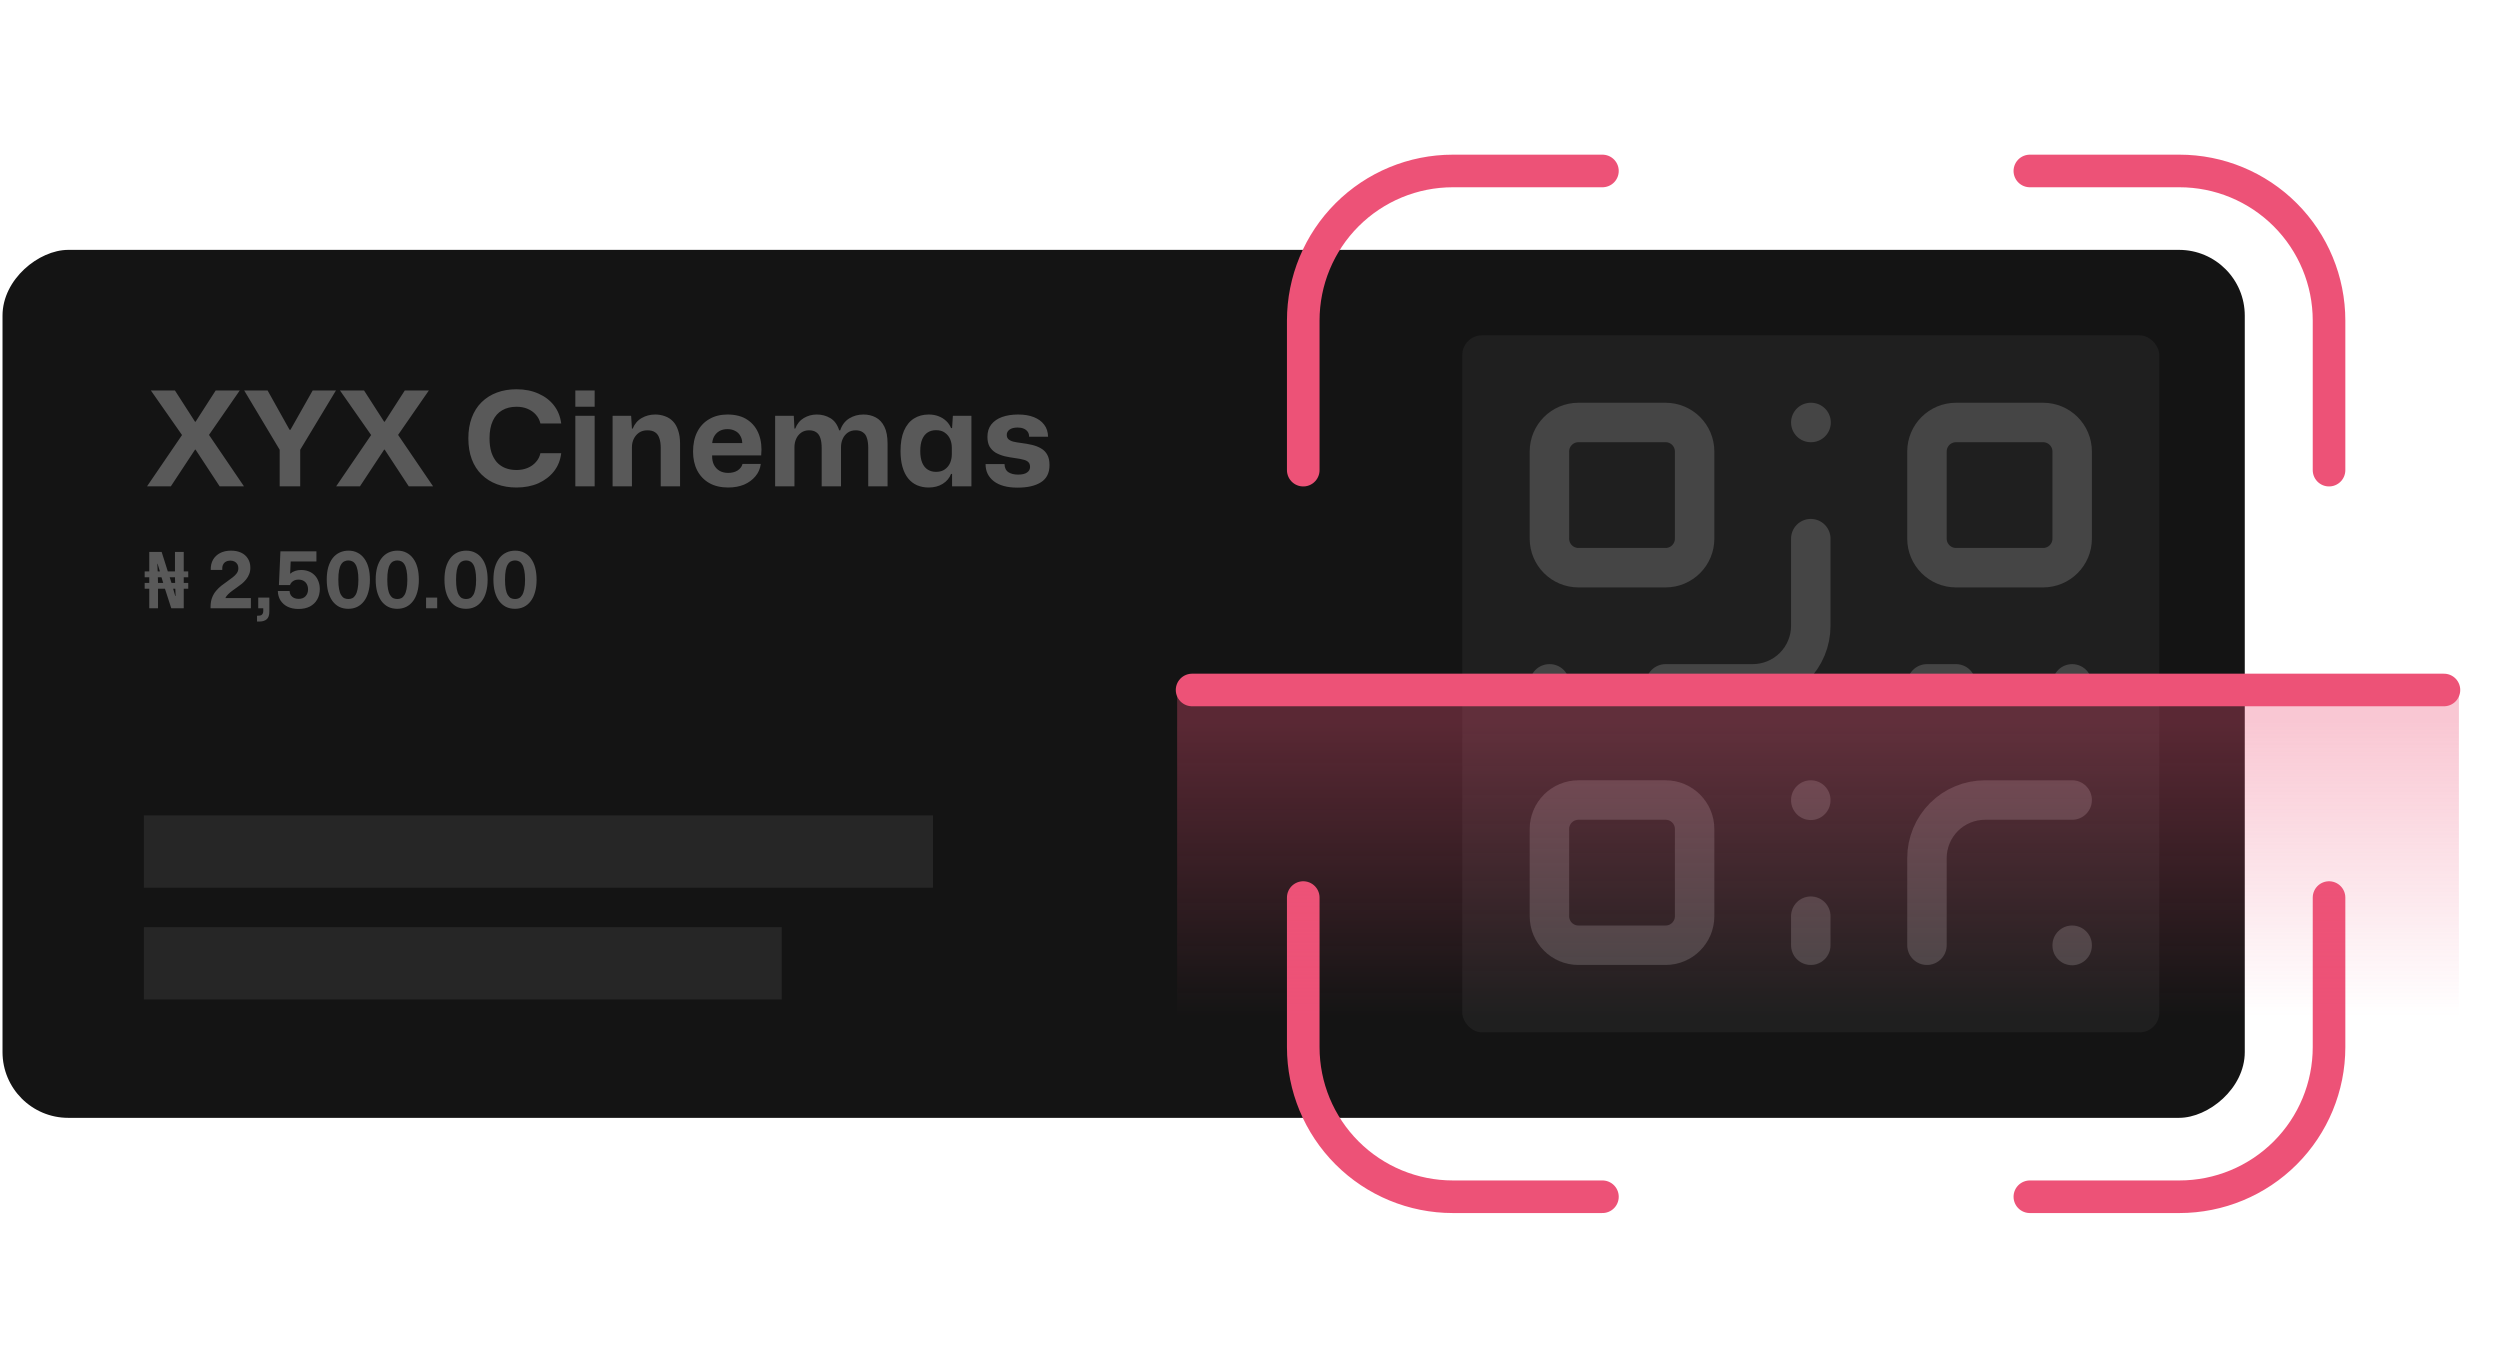 <svg width="669" height="366" viewBox="0 0 669 366" fill="none" xmlns="http://www.w3.org/2000/svg">
<rect x="0.673" y="299.135" width="232.269" height="600.029" rx="17.596" transform="rotate(-90 0.673 299.135)" fill="#141414"/>
<path d="M543.188 320.25H583.219C593.836 320.25 604.018 316.032 611.525 308.525C619.032 301.018 623.25 290.836 623.25 280.219V240.188M623.25 125.812V85.781C623.25 75.164 619.032 64.982 611.525 57.475C604.018 49.968 593.836 45.75 583.219 45.75H543.188M428.812 320.25H388.781C378.164 320.25 367.982 316.032 360.475 308.525C352.968 301.018 348.75 290.836 348.75 280.219V240.188M348.75 125.812V85.781C348.75 75.164 352.968 64.982 360.475 57.475C367.982 49.968 378.164 45.75 388.781 45.75H428.812" stroke="#ED5277" stroke-width="8.722" stroke-linecap="round" stroke-linejoin="round"/>
<rect x="391.308" y="89.74" width="186.519" height="186.519" rx="5.279" fill="#1F1F1F"/>
<path d="M445.709 113.055H422.394C418.102 113.055 414.623 116.535 414.623 120.827V144.142C414.623 148.434 418.102 151.914 422.394 151.914H445.709C450.001 151.914 453.481 148.434 453.481 144.142V120.827C453.481 116.535 450.001 113.055 445.709 113.055Z" stroke="#454545" stroke-width="10.558" stroke-linecap="round" stroke-linejoin="round"/>
<path d="M546.74 113.055H523.425C519.133 113.055 515.654 116.535 515.654 120.827V144.142C515.654 148.434 519.133 151.914 523.425 151.914H546.74C551.033 151.914 554.512 148.434 554.512 144.142V120.827C554.512 116.535 551.033 113.055 546.74 113.055Z" stroke="#454545" stroke-width="10.558" stroke-linecap="round" stroke-linejoin="round"/>
<path d="M445.709 214.086H422.394C418.102 214.086 414.623 217.566 414.623 221.858V245.173C414.623 249.465 418.102 252.945 422.394 252.945H445.709C450.001 252.945 453.481 249.465 453.481 245.173V221.858C453.481 217.566 450.001 214.086 445.709 214.086Z" stroke="#454545" stroke-width="10.558" stroke-linecap="round" stroke-linejoin="round"/>
<path d="M554.512 214.087H531.197C527.075 214.087 523.121 215.724 520.206 218.639C517.291 221.554 515.654 225.508 515.654 229.63V252.945M554.512 252.945V253.023M484.567 144.142V167.457C484.567 171.579 482.93 175.533 480.015 178.448C477.1 181.363 473.146 183 469.024 183H445.709M414.623 183H414.7M484.567 113.055H484.645M484.567 214.087V214.164M515.654 183H523.425M554.512 183V183.078M484.567 252.945V245.173" stroke="#454545" stroke-width="10.558" stroke-linecap="round" stroke-linejoin="round"/>
<path d="M319 184.64H654" stroke="#ED5277" stroke-width="8.72" stroke-linecap="round"/>
<rect x="315" y="184" width="343" height="88" fill="url(#paint0_linear_65_1675)"/>
<path d="M39.349 130.14L48.711 116.415L40.37 104.484H46.81L52.195 112.86H52.335L57.72 104.484H64.16L55.925 116.379L65.286 130.14H58.776L52.335 120.321H52.195L45.719 130.14H39.349ZM74.843 130.14V120.356L65.341 104.484H71.605L77.483 115.007H77.729L83.676 104.484H89.905L80.333 120.356V130.14H74.843ZM89.955 130.14L99.316 116.415L90.975 104.484H97.416L102.8 112.86H102.941L108.325 104.484H114.765L106.53 116.379L115.892 130.14H109.381L102.941 120.321H102.8L96.325 130.14H89.955ZM138.211 130.456C136.287 130.456 134.54 130.163 132.968 129.577C131.396 128.99 130.035 128.134 128.885 127.008C127.736 125.881 126.856 124.509 126.246 122.89C125.636 121.248 125.331 119.383 125.331 117.294C125.331 115.23 125.636 113.388 126.246 111.769C126.856 110.127 127.736 108.743 128.885 107.617C130.035 106.49 131.396 105.634 132.968 105.048C134.54 104.461 136.287 104.168 138.211 104.168C140.417 104.168 142.376 104.555 144.088 105.329C145.801 106.08 147.185 107.136 148.241 108.496C149.297 109.857 149.942 111.464 150.177 113.318H144.616C144.405 112.426 144.006 111.652 143.42 110.995C142.833 110.315 142.094 109.787 141.203 109.411C140.335 109.036 139.337 108.848 138.211 108.848C136.733 108.848 135.455 109.165 134.375 109.798C133.296 110.408 132.463 111.347 131.877 112.614C131.29 113.857 130.997 115.418 130.997 117.294C130.997 118.726 131.161 119.969 131.49 121.025C131.841 122.081 132.322 122.96 132.932 123.664C133.566 124.368 134.328 124.896 135.22 125.248C136.111 125.6 137.109 125.776 138.211 125.776C139.314 125.776 140.311 125.588 141.203 125.213C142.094 124.837 142.833 124.309 143.42 123.629C144.03 122.949 144.429 122.163 144.616 121.271H150.177C149.965 123.125 149.32 124.743 148.241 126.128C147.162 127.488 145.766 128.556 144.053 129.33C142.34 130.081 140.393 130.456 138.211 130.456ZM153.956 130.14V111.277H159.129V130.14H153.956ZM153.956 108.848V104.484H159.129V108.848H153.956ZM163.931 130.14V111.277H168.893L169.104 114.69H169.315C169.831 113.423 170.629 112.485 171.708 111.875C172.787 111.241 173.996 110.925 175.333 110.925C176.272 110.925 177.14 111.077 177.937 111.382C178.758 111.664 179.462 112.109 180.049 112.719C180.659 113.329 181.128 114.139 181.457 115.148C181.808 116.133 181.984 117.33 181.984 118.737V130.14H176.811V119.863C176.811 118.808 176.682 117.928 176.424 117.224C176.189 116.52 175.814 116.004 175.298 115.676C174.782 115.324 174.101 115.148 173.257 115.148C172.365 115.148 171.614 115.359 171.004 115.781C170.394 116.203 169.925 116.755 169.597 117.435C169.268 118.116 169.104 118.855 169.104 119.652V130.14H163.931ZM194.857 130.456C192.887 130.456 191.197 130.058 189.79 129.26C188.405 128.462 187.338 127.348 186.587 125.917C185.836 124.462 185.461 122.773 185.461 120.849C185.461 118.808 185.836 117.048 186.587 115.57C187.338 114.092 188.405 112.954 189.79 112.156C191.174 111.335 192.804 110.925 194.681 110.925C196.863 110.925 198.658 111.406 200.066 112.368C201.474 113.329 202.482 114.632 203.092 116.274C203.702 117.916 203.902 119.781 203.691 121.869H190.564C190.54 122.855 190.705 123.699 191.057 124.403C191.432 125.107 191.948 125.647 192.605 126.022C193.262 126.374 194.013 126.55 194.857 126.55C195.843 126.55 196.676 126.339 197.356 125.917C198.06 125.471 198.506 124.884 198.693 124.157H203.585C203.421 125.424 202.94 126.527 202.142 127.465C201.368 128.403 200.359 129.143 199.116 129.682C197.872 130.198 196.453 130.456 194.857 130.456ZM190.564 119.124L190.106 118.561H199.08L198.623 119.124C198.67 118.139 198.517 117.341 198.165 116.731C197.837 116.098 197.368 115.629 196.758 115.324C196.148 114.995 195.456 114.831 194.681 114.831C193.837 114.831 193.109 115.007 192.499 115.359C191.889 115.711 191.409 116.215 191.057 116.872C190.728 117.506 190.564 118.256 190.564 119.124ZM207.422 130.14V111.277H212.419L212.595 114.69H212.807C213.299 113.423 214.062 112.485 215.094 111.875C216.15 111.241 217.311 110.925 218.578 110.925C219.892 110.925 221.088 111.241 222.168 111.875C223.27 112.508 224.068 113.599 224.561 115.148H224.842C225.312 113.74 226.109 112.684 227.235 111.98C228.362 111.277 229.64 110.925 231.071 110.925C232.291 110.925 233.382 111.183 234.344 111.699C235.33 112.215 236.104 113.048 236.667 114.198C237.23 115.324 237.512 116.837 237.512 118.737V130.14H232.338V119.863C232.338 118.808 232.221 117.928 231.986 117.224C231.775 116.52 231.412 116.004 230.895 115.676C230.403 115.324 229.769 115.148 228.995 115.148C228.15 115.148 227.435 115.359 226.848 115.781C226.262 116.203 225.816 116.755 225.511 117.435C225.206 118.116 225.053 118.855 225.053 119.652V130.14H219.88V119.863C219.88 118.808 219.763 117.928 219.528 117.224C219.294 116.52 218.93 116.004 218.437 115.676C217.945 115.324 217.311 115.148 216.537 115.148C215.692 115.148 214.977 115.359 214.39 115.781C213.804 116.203 213.358 116.755 213.053 117.435C212.748 118.116 212.595 118.855 212.595 119.652V130.14H207.422ZM248.512 130.456C247.386 130.456 246.354 130.257 245.415 129.858C244.5 129.459 243.703 128.849 243.022 128.028C242.365 127.207 241.861 126.186 241.509 124.966C241.157 123.746 240.981 122.327 240.981 120.708C240.981 118.526 241.286 116.72 241.896 115.288C242.529 113.834 243.409 112.743 244.535 112.016C245.685 111.288 247.011 110.925 248.512 110.925C249.498 110.925 250.377 111.077 251.152 111.382C251.949 111.687 252.63 112.109 253.193 112.649C253.779 113.189 254.213 113.822 254.495 114.549H254.776L254.988 111.277H259.95V130.14H254.776V126.832H254.495C254.073 127.934 253.334 128.814 252.278 129.471C251.222 130.128 249.967 130.456 248.512 130.456ZM250.483 126.268C251.445 126.268 252.231 126.046 252.841 125.6C253.474 125.154 253.944 124.579 254.249 123.875C254.554 123.148 254.706 122.386 254.706 121.588V119.793C254.706 118.972 254.554 118.209 254.249 117.506C253.944 116.802 253.474 116.227 252.841 115.781C252.231 115.335 251.445 115.113 250.483 115.113C249.638 115.113 248.899 115.312 248.266 115.711C247.632 116.11 247.14 116.72 246.788 117.541C246.436 118.362 246.26 119.418 246.26 120.708C246.26 121.952 246.436 122.996 246.788 123.84C247.14 124.661 247.632 125.271 248.266 125.67C248.899 126.069 249.638 126.268 250.483 126.268ZM272.296 130.492C269.551 130.492 267.427 129.917 265.926 128.767C264.448 127.594 263.72 126.069 263.744 124.192H268.812C268.835 125.201 269.187 125.928 269.867 126.374C270.548 126.796 271.404 127.008 272.436 127.008C273.492 127.008 274.29 126.82 274.829 126.444C275.369 126.069 275.639 125.576 275.639 124.966C275.639 124.403 275.498 123.981 275.217 123.699C274.935 123.394 274.513 123.172 273.95 123.031C273.387 122.867 272.659 122.726 271.768 122.608C270.712 122.468 269.727 122.292 268.812 122.081C267.92 121.846 267.122 121.529 266.418 121.13C265.738 120.708 265.198 120.157 264.8 119.476C264.424 118.796 264.237 117.94 264.237 116.907C264.237 115.57 264.577 114.467 265.257 113.599C265.961 112.708 266.923 112.039 268.143 111.593C269.386 111.148 270.829 110.925 272.472 110.925C274.09 110.925 275.486 111.159 276.659 111.628C277.856 112.098 278.783 112.778 279.44 113.67C280.097 114.538 280.437 115.605 280.46 116.872H275.393C275.393 116.333 275.263 115.887 275.005 115.535C274.747 115.159 274.384 114.878 273.914 114.69C273.469 114.503 272.941 114.409 272.331 114.409C271.369 114.409 270.642 114.596 270.149 114.972C269.656 115.324 269.41 115.793 269.41 116.379C269.41 116.849 269.551 117.224 269.832 117.506C270.114 117.787 270.548 118.01 271.134 118.174C271.721 118.315 272.472 118.444 273.387 118.561C274.348 118.679 275.275 118.843 276.167 119.054C277.082 119.265 277.891 119.582 278.595 120.004C279.299 120.403 279.85 120.966 280.249 121.693C280.648 122.397 280.847 123.324 280.847 124.474C280.847 126.562 280.085 128.087 278.56 129.049C277.058 130.011 274.97 130.492 272.296 130.492Z" fill="#595959"/>
<path d="M39.941 162.769V157.554H38.716V155.991H39.941V154.471H38.716V152.908H39.941V147.693H43.256L44.903 152.908H46.824V147.693H49.168V152.908H50.372V154.471H49.168V155.991H50.372V157.554H49.168V162.769H45.832L44.143 157.554H42.285V162.769H39.941ZM42.285 155.991H43.678L43.214 154.471H42.242L42.285 155.991ZM46.888 159.475H46.993L46.909 157.554H46.339L46.888 159.475ZM42.2 152.908H42.791L42.179 150.881H42.094L42.2 152.908ZM45.895 155.991H46.867L46.824 154.471H45.41L45.895 155.991ZM56.351 162.769V162.326C56.351 161.425 56.484 160.63 56.752 159.94C57.019 159.25 57.371 158.645 57.808 158.124C58.258 157.589 58.744 157.117 59.264 156.709C59.8 156.287 60.327 155.9 60.848 155.548C61.383 155.182 61.869 154.823 62.305 154.471C62.756 154.119 63.115 153.753 63.382 153.373C63.65 152.979 63.783 152.542 63.783 152.064C63.783 151.641 63.692 151.275 63.509 150.966C63.326 150.656 63.072 150.424 62.749 150.269C62.439 150.1 62.066 150.016 61.63 150.016C61.179 150.016 60.778 150.114 60.426 150.311C60.088 150.494 59.835 150.776 59.666 151.156C59.497 151.522 59.434 151.972 59.476 152.507H56.393C56.365 151.466 56.569 150.558 57.005 149.783C57.456 149.009 58.089 148.411 58.906 147.989C59.736 147.566 60.707 147.355 61.819 147.355C62.861 147.355 63.769 147.538 64.543 147.904C65.318 148.27 65.916 148.798 66.338 149.488C66.775 150.163 66.993 150.973 66.993 151.916C66.993 152.564 66.887 153.141 66.676 153.647C66.479 154.154 66.212 154.619 65.874 155.041C65.536 155.463 65.156 155.85 64.733 156.202C64.311 156.54 63.875 156.864 63.424 157.174C62.988 157.483 62.559 157.793 62.136 158.103C61.728 158.398 61.362 158.708 61.038 159.032C60.715 159.342 60.468 159.679 60.299 160.045H67.141V162.769H56.351ZM68.782 166.317V164.775L69.183 164.754C69.648 164.754 69.972 164.642 70.155 164.416C70.352 164.191 70.45 163.888 70.45 163.508V162.769H69.099V159.919H72.076V163.656C72.076 164.627 71.844 165.31 71.379 165.704C70.929 166.098 70.324 166.303 69.564 166.317H68.782ZM79.898 162.959C78.772 162.959 77.801 162.762 76.984 162.368C76.168 161.96 75.528 161.397 75.063 160.679C74.612 159.947 74.373 159.102 74.345 158.145H77.491C77.505 158.567 77.611 158.94 77.808 159.264C78.019 159.574 78.301 159.82 78.653 160.003C79.019 160.172 79.441 160.257 79.919 160.257C80.708 160.257 81.32 160.024 81.757 159.56C82.207 159.081 82.432 158.469 82.432 157.723C82.432 157.202 82.327 156.744 82.115 156.35C81.918 155.956 81.63 155.653 81.25 155.442C80.87 155.217 80.419 155.104 79.898 155.104C79.293 155.104 78.793 155.245 78.399 155.527C78.019 155.794 77.752 156.139 77.597 156.561H74.641L75.042 147.545H84.671V150.248H77.787L77.639 153.436L77.766 153.479C78.061 153.183 78.463 152.951 78.969 152.782C79.476 152.613 80.011 152.528 80.574 152.528C81.348 152.528 82.038 152.655 82.643 152.908C83.263 153.148 83.791 153.5 84.227 153.964C84.663 154.415 84.994 154.957 85.219 155.59C85.459 156.209 85.578 156.892 85.578 157.638C85.578 158.694 85.346 159.623 84.882 160.425C84.431 161.228 83.777 161.854 82.918 162.305C82.073 162.741 81.067 162.959 79.898 162.959ZM93.201 162.917C92.3 162.917 91.491 162.741 90.773 162.389C90.069 162.023 89.464 161.502 88.957 160.827C88.464 160.137 88.084 159.313 87.817 158.356C87.563 157.399 87.437 156.315 87.437 155.104C87.437 153.852 87.57 152.747 87.838 151.789C88.119 150.832 88.513 150.023 89.02 149.361C89.541 148.699 90.16 148.2 90.878 147.862C91.596 147.524 92.392 147.355 93.264 147.355C94.165 147.355 94.968 147.538 95.672 147.904C96.375 148.256 96.974 148.77 97.466 149.445C97.973 150.121 98.353 150.938 98.607 151.895C98.86 152.852 98.987 153.936 98.987 155.147C98.987 156.385 98.846 157.49 98.564 158.462C98.297 159.433 97.903 160.25 97.382 160.911C96.875 161.573 96.27 162.072 95.566 162.41C94.862 162.748 94.074 162.917 93.201 162.917ZM93.222 160.299C93.616 160.299 93.975 160.221 94.299 160.067C94.623 159.898 94.904 159.616 95.144 159.222C95.383 158.828 95.566 158.3 95.693 157.638C95.834 156.963 95.904 156.125 95.904 155.126C95.904 154.126 95.834 153.296 95.693 152.634C95.566 151.958 95.383 151.43 95.144 151.05C94.904 150.656 94.623 150.382 94.299 150.227C93.975 150.058 93.616 149.973 93.222 149.973C92.828 149.973 92.462 150.058 92.124 150.227C91.8 150.382 91.519 150.656 91.28 151.05C91.04 151.43 90.857 151.951 90.731 152.613C90.604 153.274 90.54 154.112 90.54 155.126C90.54 156.125 90.604 156.963 90.731 157.638C90.857 158.3 91.04 158.828 91.28 159.222C91.519 159.616 91.8 159.898 92.124 160.067C92.462 160.221 92.828 160.299 93.222 160.299ZM106.3 162.917C105.399 162.917 104.59 162.741 103.872 162.389C103.168 162.023 102.563 161.502 102.056 160.827C101.563 160.137 101.183 159.313 100.916 158.356C100.662 157.399 100.536 156.315 100.536 155.104C100.536 153.852 100.669 152.747 100.937 151.789C101.218 150.832 101.612 150.023 102.119 149.361C102.64 148.699 103.259 148.2 103.977 147.862C104.695 147.524 105.491 147.355 106.363 147.355C107.264 147.355 108.067 147.538 108.771 147.904C109.474 148.256 110.073 148.77 110.565 149.445C111.072 150.121 111.452 150.938 111.706 151.895C111.959 152.852 112.086 153.936 112.086 155.147C112.086 156.385 111.945 157.49 111.663 158.462C111.396 159.433 111.002 160.25 110.481 160.911C109.974 161.573 109.369 162.072 108.665 162.41C107.961 162.748 107.173 162.917 106.3 162.917ZM106.321 160.299C106.715 160.299 107.074 160.221 107.398 160.067C107.722 159.898 108.003 159.616 108.243 159.222C108.482 158.828 108.665 158.3 108.792 157.638C108.932 156.963 109.003 156.125 109.003 155.126C109.003 154.126 108.932 153.296 108.792 152.634C108.665 151.958 108.482 151.43 108.243 151.05C108.003 150.656 107.722 150.382 107.398 150.227C107.074 150.058 106.715 149.973 106.321 149.973C105.927 149.973 105.561 150.058 105.223 150.227C104.899 150.382 104.618 150.656 104.379 151.05C104.139 151.43 103.956 151.951 103.83 152.613C103.703 153.274 103.64 154.112 103.64 155.126C103.64 156.125 103.703 156.963 103.83 157.638C103.956 158.3 104.139 158.828 104.379 159.222C104.618 159.616 104.899 159.898 105.223 160.067C105.561 160.221 105.927 160.299 106.321 160.299ZM114.015 162.769V159.919H116.992V162.769H114.015ZM124.703 162.917C123.802 162.917 122.993 162.741 122.275 162.389C121.571 162.023 120.966 161.502 120.459 160.827C119.967 160.137 119.586 159.313 119.319 158.356C119.066 157.399 118.939 156.315 118.939 155.104C118.939 153.852 119.073 152.747 119.34 151.789C119.622 150.832 120.016 150.023 120.523 149.361C121.043 148.699 121.663 148.2 122.381 147.862C123.099 147.524 123.894 147.355 124.767 147.355C125.668 147.355 126.47 147.538 127.174 147.904C127.878 148.256 128.476 148.77 128.969 149.445C129.475 150.121 129.856 150.938 130.109 151.895C130.362 152.852 130.489 153.936 130.489 155.147C130.489 156.385 130.348 157.49 130.067 158.462C129.799 159.433 129.405 160.25 128.884 160.911C128.377 161.573 127.772 162.072 127.068 162.41C126.364 162.748 125.576 162.917 124.703 162.917ZM124.725 160.299C125.119 160.299 125.478 160.221 125.801 160.067C126.125 159.898 126.407 159.616 126.646 159.222C126.885 158.828 127.068 158.3 127.195 157.638C127.336 156.963 127.406 156.125 127.406 155.126C127.406 154.126 127.336 153.296 127.195 152.634C127.068 151.958 126.885 151.43 126.646 151.05C126.407 150.656 126.125 150.382 125.801 150.227C125.478 150.058 125.119 149.973 124.725 149.973C124.33 149.973 123.964 150.058 123.627 150.227C123.303 150.382 123.021 150.656 122.782 151.05C122.543 151.43 122.36 151.951 122.233 152.613C122.106 153.274 122.043 154.112 122.043 155.126C122.043 156.125 122.106 156.963 122.233 157.638C122.36 158.3 122.543 158.828 122.782 159.222C123.021 159.616 123.303 159.898 123.627 160.067C123.964 160.221 124.33 160.299 124.725 160.299ZM137.802 162.917C136.901 162.917 136.092 162.741 135.374 162.389C134.67 162.023 134.065 161.502 133.558 160.827C133.065 160.137 132.685 159.313 132.418 158.356C132.165 157.399 132.038 156.315 132.038 155.104C132.038 153.852 132.172 152.747 132.439 151.789C132.721 150.832 133.115 150.023 133.622 149.361C134.142 148.699 134.762 148.2 135.48 147.862C136.198 147.524 136.993 147.355 137.866 147.355C138.767 147.355 139.569 147.538 140.273 147.904C140.977 148.256 141.575 148.77 142.068 149.445C142.574 150.121 142.955 150.938 143.208 151.895C143.461 152.852 143.588 153.936 143.588 155.147C143.588 156.385 143.447 157.49 143.166 158.462C142.898 159.433 142.504 160.25 141.983 160.911C141.476 161.573 140.871 162.072 140.167 162.41C139.463 162.748 138.675 162.917 137.802 162.917ZM137.823 160.299C138.218 160.299 138.577 160.221 138.9 160.067C139.224 159.898 139.506 159.616 139.745 159.222C139.984 158.828 140.167 158.3 140.294 157.638C140.435 156.963 140.505 156.125 140.505 155.126C140.505 154.126 140.435 153.296 140.294 152.634C140.167 151.958 139.984 151.43 139.745 151.05C139.506 150.656 139.224 150.382 138.9 150.227C138.577 150.058 138.218 149.973 137.823 149.973C137.429 149.973 137.063 150.058 136.725 150.227C136.402 150.382 136.12 150.656 135.881 151.05C135.642 151.43 135.459 151.951 135.332 152.613C135.205 153.274 135.142 154.112 135.142 155.126C135.142 156.125 135.205 156.963 135.332 157.638C135.459 158.3 135.642 158.828 135.881 159.222C136.12 159.616 136.402 159.898 136.725 160.067C137.063 160.221 137.429 160.299 137.823 160.299Z" fill="#595959"/>
<rect x="38.505" y="218.192" width="211.154" height="19.356" fill="#262626"/>
<rect x="38.505" y="248.106" width="170.683" height="19.356" fill="#262626"/>
<defs>
<linearGradient id="paint0_linear_65_1675" x1="486.5" y1="184" x2="486.5" y2="272" gradientUnits="userSpaceOnUse">
<stop offset="0.107" stop-color="#ED5277" stop-opacity="0.32"/>
<stop offset="1" stop-color="#ED5277" stop-opacity="0"/>
</linearGradient>
</defs>
</svg>
